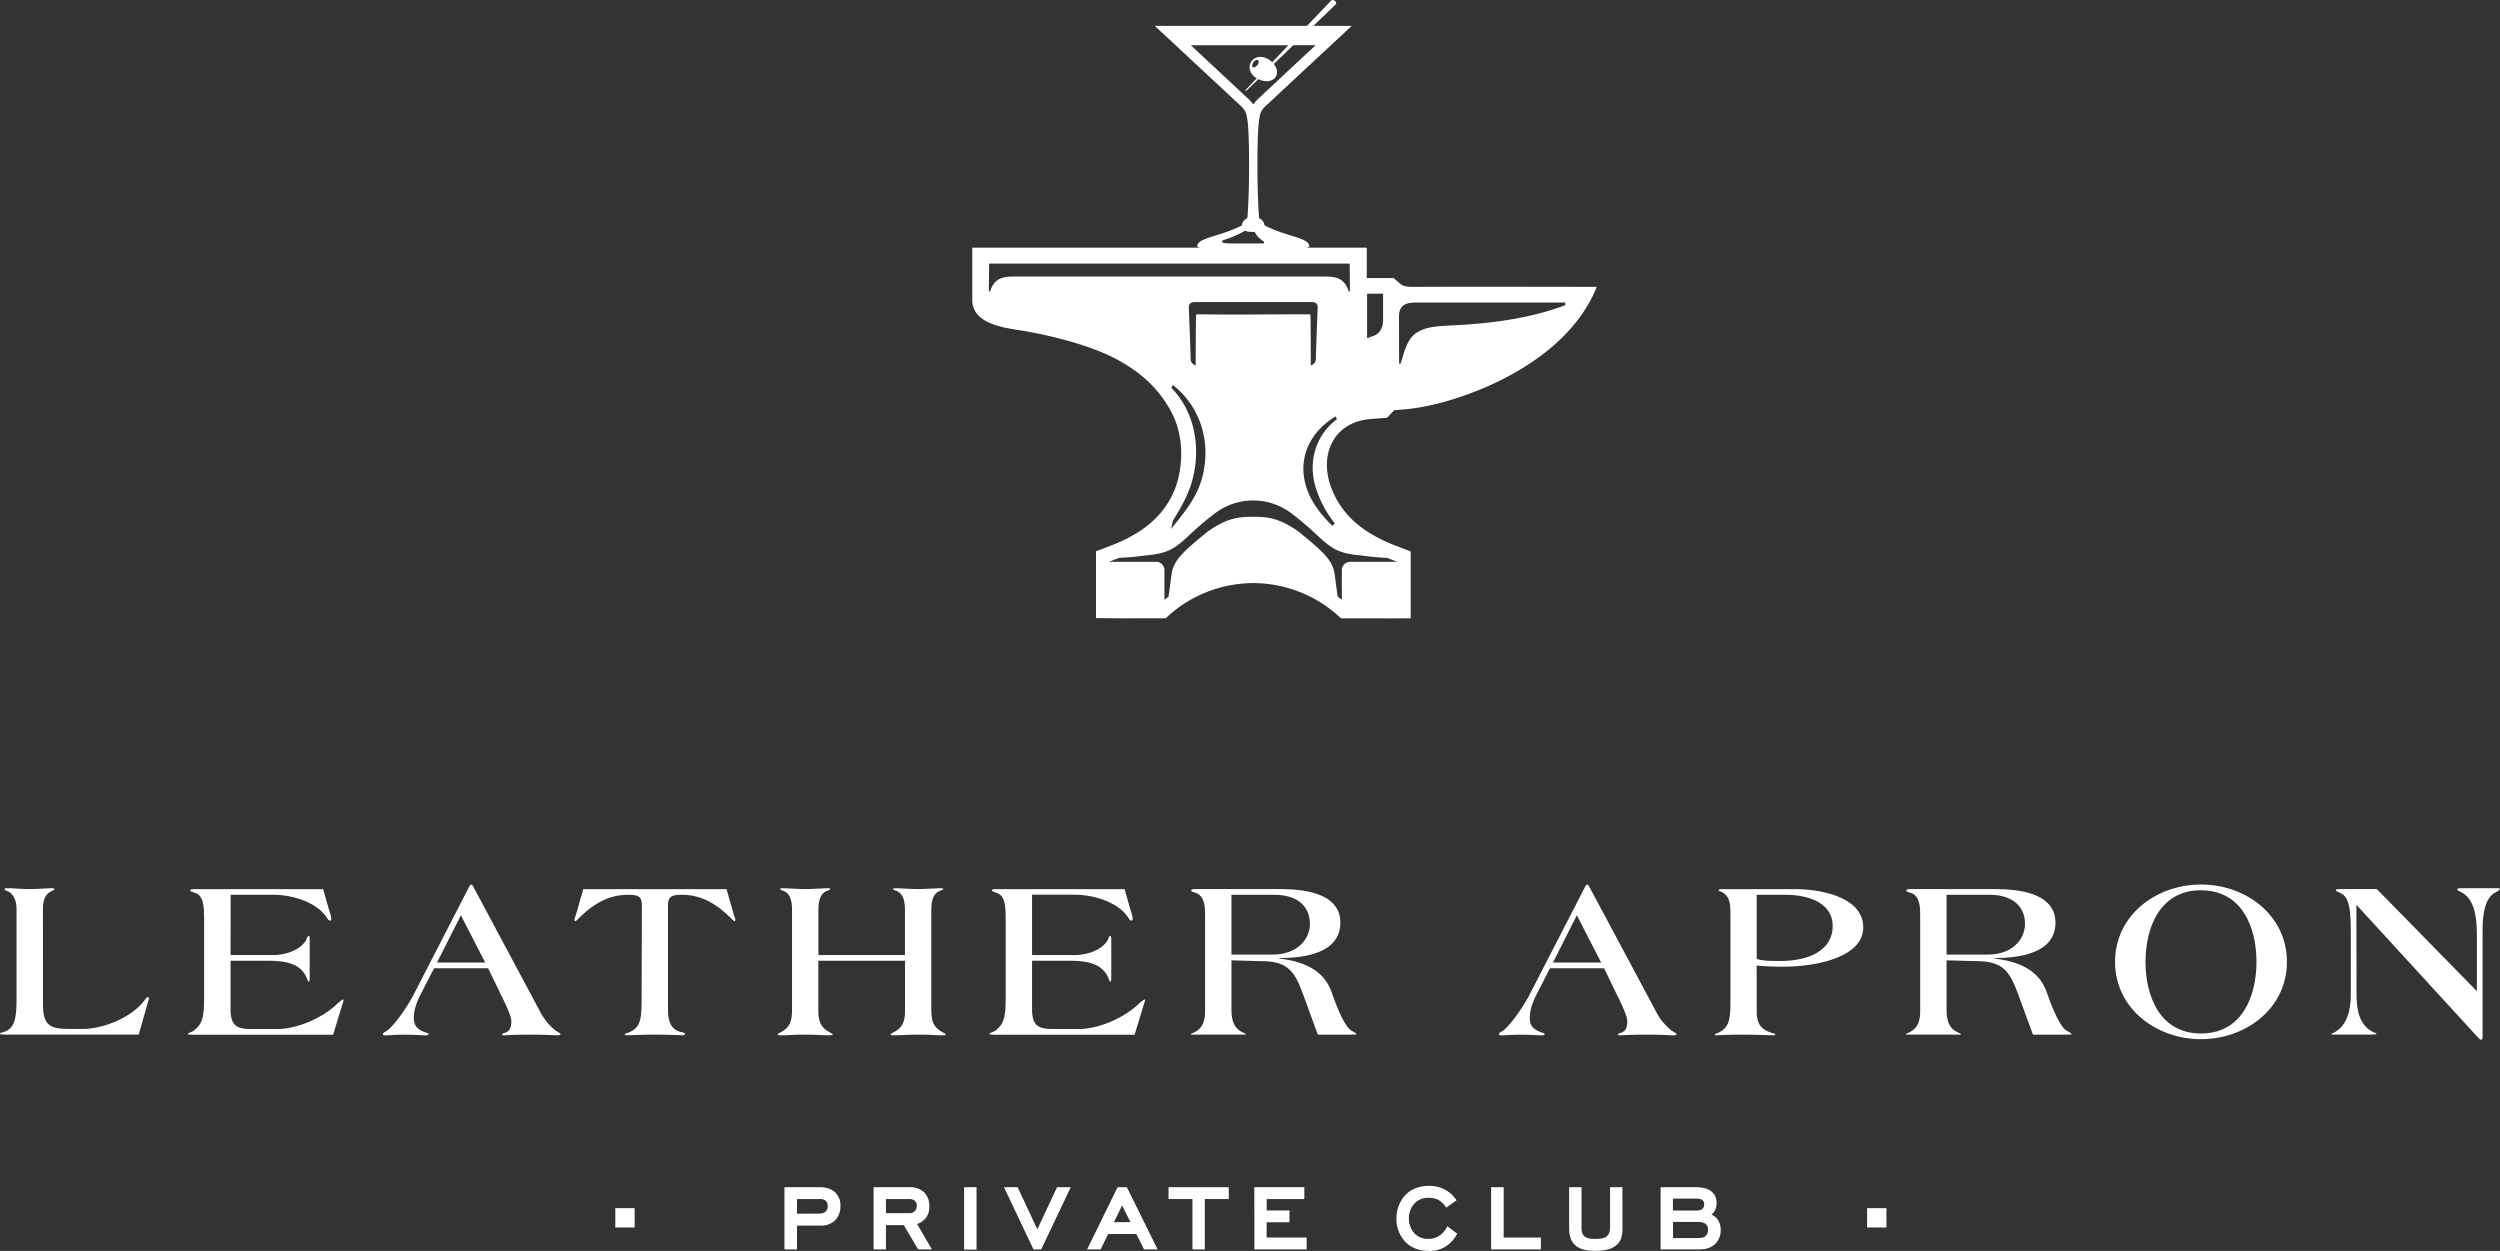 <svg xmlns="http://www.w3.org/2000/svg" viewBox="0 0 1196.22 598.55"><rect x="0" y="0" width="1196.22" height="598.55" fill="#333333" stroke="none"/><defs><style>.cls-1{fill:#fff;}</style></defs><g id="Layer_2" data-name="Layer 2"><g id="Layer_2-2" data-name="Layer 2"><path class="cls-1" d="M392.3,568.06c3.93,0,6.23,1.4,7.41,2.58a8.59,8.59,0,0,1,2.42,6.46,9.44,9.44,0,0,1-2.48,6.74,9.16,9.16,0,0,1-6.85,2.58H381.35v11.4h-6V568.06Zm-.51,12.64a5.24,5.24,0,0,0,3.15-.85,3.69,3.69,0,0,0,1.12-2.8,3.32,3.32,0,0,0-1-2.53,4.37,4.37,0,0,0-3-.79H381.35v7Z"/><path class="cls-1" d="M432.45,586.2h-8.54v11.62H418V568.06h17.07a9.92,9.92,0,0,1,7.19,2.53,9.28,9.28,0,0,1,2.41,6.74,8.49,8.49,0,0,1-1.68,5.44,9.43,9.43,0,0,1-4.16,2.92l7.08,12.13H439.3Zm5.22-6.63a3.75,3.75,0,0,0,1-2.64,3.14,3.14,0,0,0-1.24-2.64,5.75,5.75,0,0,0-3.14-.56H423.91v6.74h10.78A3.93,3.93,0,0,0,437.67,579.57Z"/><path class="cls-1" d="M461.31,568.06h5.95v29.87h-5.95Z"/><path class="cls-1" d="M494.5,597.82l-14.1-29.76h6.52l9.43,20.16,9.43-20.16h6.57L498.2,597.82Z"/><path class="cls-1" d="M543.74,590.47H530.21l-3.54,7.35h-6.51l14.6-29.76h4.44l14.71,29.76h-6.52ZM533,584.79h7.92l-4-8Z"/><path class="cls-1" d="M576.48,597.82h-5.9V573.73H559.13v-5.67h28.81v5.67H576.48Z"/><path class="cls-1" d="M600.18,568.06H624.1v5.67h-18v5.45H617v5.67H606.07v7.3h19.15v5.67h-25Z"/><path class="cls-1" d="M697.27,590.3a16.56,16.56,0,0,1-5.34,6,14,14,0,0,1-8.2,2.24c-4.1,0-8.08-1.07-11.28-4.32a15.84,15.84,0,0,1-4.27-11.06,16.41,16.41,0,0,1,4.32-11.4c1.91-2,5.5-4.33,11.29-4.33a15.79,15.79,0,0,1,8,2,16.33,16.33,0,0,1,5.16,4.89l-5,3.54a10.21,10.21,0,0,0-3.37-3.54,9.83,9.83,0,0,0-4.89-1.18,8.91,8.91,0,0,0-6.74,2.58,10.21,10.21,0,0,0-2.8,7.36,10.33,10.33,0,0,0,2.86,7.3,8.8,8.8,0,0,0,6.46,2.41,9.07,9.07,0,0,0,5.61-1.79,10.71,10.71,0,0,0,3.43-4.27Z"/><path class="cls-1" d="M713.49,568.06h6v24.09h17.8v5.67H713.49Z"/><path class="cls-1" d="M776.33,587.88c0,2.92-.34,5.79-3,8s-6.51,2.64-9.94,2.64c-3.08,0-7.35-.28-10-3-2.19-2.25-2.58-5.23-2.58-7.7V568.06h5.95v19.21c0,1.57.05,3.25,1.51,4.43,1.24,1,3.2,1.12,5,1.12,2.25,0,4.21-.22,5.45-1.17,1.68-1.35,1.68-3.43,1.68-4.95V568.06h5.9Z"/><path class="cls-1" d="M819.45,570.59a6.77,6.77,0,0,1,1.91,4.94c0,3.54-1.68,5.05-2.47,5.61a6.88,6.88,0,0,1,3.32,2.92,8.65,8.65,0,0,1,1.12,4.5,8.87,8.87,0,0,1-2.53,6.51c-2.41,2.47-5.39,2.75-8,2.75H794.58V568.06h16.34C813.61,568.06,817.21,568.34,819.45,570.59Zm-5.16,8.08a2.76,2.76,0,0,0,1.12-2.47,2.33,2.33,0,0,0-1.12-2.19,6.63,6.63,0,0,0-2.81-.5h-11v5.73h11A5.74,5.74,0,0,0,814.29,578.67ZM816,591.53a4.23,4.23,0,0,0,1.29-3.14,3.43,3.43,0,0,0-1.06-2.7,6,6,0,0,0-3.6-1H800.53v7.7h11.62C813.45,592.38,815,592.32,816,591.53Z"/><path class="cls-1" d="M20.56,480.58c0,10.88,4.14,11.75,13.38,11.75h5.77c9.14,0,22-4.89,28.61-12.62,1.2-1.41,1.74-2.61,2.29-2.61.32,0,.65.22.65.76a12.62,12.62,0,0,1-.43,1.53l-4.46,15.66h-64c-1.85,0-2.39-.21-2.39-.54s.76-.33,2.61-1c4.24-1.85,5.33-5.87,5.33-15.56V435c0-4.46-1.74-7.73-4.68-8.71-.76-.32-1.08-.54-1.08-.87s.65-.43,1.63-.43c1.74,0,7,.43,10.44.43S23,425,24.7,425c1,0,1.3.11,1.3.54s-.54.44-1,.66c-3.26,1.41-4.46,4.35-4.46,8.81Z"/><path class="cls-1" d="M110.32,457h20.13c7.94,0,14.9-3.69,16.43-8.15.21-.66.54-1,.87-1s.43.54.43,1.63v17.95c0,1.85-.11,2.28-.43,2.28s-.55-.76-.87-1.52c-3.16-8.05-12.08-8.49-19.7-8.49H110.32v23c0,7.94,2.72,9.68,10.12,9.68h12.29c9.14,0,21.33-5.11,28.4-11.86a15.33,15.33,0,0,1,2.93-2.28.29.29,0,0,1,.33.33,5.12,5.12,0,0,1-.22.87l-4.78,15.66H93.13c-2.5,0-3.26-.11-3.26-.43s2.28-1,3-1.63c4-3.16,4.79-6.21,4.79-16.11v-37c0-7.07-.44-11.75-4.79-12.83-.76-.33-1.85-.66-1.85-1s.44-.66,2.07-.66H154.6l2.94,10.23a15.86,15.86,0,0,1,1,4c0,.43-.22.87-.55.87a1.85,1.85,0,0,1-1.3-1c-4.57-7.51-16.11-11.43-26.33-11.43h-20Z"/><path class="cls-1" d="M207.69,463.29l-5.87,11.42c-2,3.81-3.81,7.94-3.81,12.4,0,4.68,2.94,5.88,5.87,7,.87.22,1.2.44,1.2.77s-.54.54-1.3.54-4.68-.33-10.67-.33c-4.35,0-7.18.33-8.48.33-1.09,0-1.42-.22-1.42-.54,0-.77,1.31-1.2,2.07-1.75,4.35-3.48,10.23-12.51,12.62-17.18l26.66-51.79c.32-.55.54-.87.76-.87h.21c.33,0,.66.43.88.87l32,59.84a27.72,27.72,0,0,0,7.29,9c1.2.87,2.5,1.3,2.5,1.85,0,.32-.54.54-1.52.54-.76,0-5.88-.33-12.19-.33-8.92,0-12.51.33-13.16.33s-1.09-.11-1.09-.33c0-.43.55-.65,1.42-.87,2.5-.87,3-2.93,3-5.65,0-2-2.28-7.29-4.89-12.41l-6.2-12.83Zm12.84-25.35-11.42,22.63h23.06Z"/><path class="cls-1" d="M307.13,433.15c0-4.24-1.85-5-6.74-5-10.77,0-18.06,6.1-23,10.77a12,12,0,0,1-2,1.85.61.61,0,0,1-.54-.65,19.09,19.09,0,0,1,.76-2.5l3.48-12.19h68.54l3.49,12.19a19.09,19.09,0,0,1,.76,2.5.61.61,0,0,1-.55.65,12.89,12.89,0,0,1-2-1.85c-4.89-4.67-12.18-10.77-22.95-10.77-4.9,0-6.75.77-6.75,5V483.3c0,5.33,1.42,9.58,6.53,10.56,1,.11,1.63.54,1.63.87a1,1,0,0,1-.87.65c-.76,0-7.39-.33-13.6-.33s-12.62.33-13.38.33-1-.22-1-.54,1-.44,2.07-.87c5-2.18,6-5.34,6-15.45Z"/><path class="cls-1" d="M433,457V435c0-4.46-1.2-8.05-4.68-8.92-.54-.22-1.09-.55-1.09-.66,0-.32.66-.43,1.64-.43,1.74,0,7,.43,10.44.43s8.7-.43,10.44-.43c1,0,1.64.11,1.64.43,0,.11-.55.44-1.09.66-3.48.87-4.68,4.46-4.68,8.92v48.3c0,5.33,1,8.49,5.87,10.88.66.33,1,.55,1,.87s-.65.33-1.74.33c-3.91,0-5.22-.33-11.42-.33s-7.51.33-11.42.33c-1.09,0-1.74,0-1.74-.33s.32-.54,1-.87c4.9-2.39,5.88-5.55,5.88-10.88V459.69H391.56V483.3c0,5.33,1,8.49,5.87,10.88.66.33,1,.55,1,.87s-.65.33-1.74.33c-3.91,0-5.22-.33-11.42-.33s-7.51.33-11.42.33c-1.09,0-1.75,0-1.75-.33s.33-.54,1-.87c4.9-2.39,5.88-5.55,5.88-10.88V435c0-4.46-1.2-8.05-4.68-8.92-.54-.22-1.09-.55-1.09-.66,0-.32.66-.43,1.63-.43,1.74,0,7,.43,10.45.43s8.7-.43,10.44-.43c1,0,1.63.11,1.63.43,0,.11-.54.44-1.08.66-3.48.87-4.68,4.46-4.68,8.92v22Z"/><path class="cls-1" d="M493.83,457H514c7.94,0,14.9-3.69,16.42-8.15.22-.66.55-1,.87-1s.44.54.44,1.63v17.95c0,1.85-.11,2.28-.44,2.28s-.54-.76-.87-1.52c-3.15-8.05-12.07-8.49-19.69-8.49H493.83v23c0,7.94,2.72,9.68,10.12,9.68h12.29c9.14,0,21.32-5.11,28.4-11.86a15,15,0,0,1,2.93-2.28.29.29,0,0,1,.33.33,5.12,5.12,0,0,1-.22.87l-4.79,15.66H476.64c-2.5,0-3.27-.11-3.27-.43s2.29-1,3.05-1.63c4-3.16,4.79-6.21,4.79-16.11v-37c0-7.07-.44-11.75-4.79-12.83-.76-.33-1.85-.66-1.85-1s.44-.66,2.07-.66h61.47L541,435.65a15.45,15.45,0,0,1,1,4c0,.43-.21.87-.54.87a1.87,1.87,0,0,1-1.31-1c-4.57-7.51-16.1-11.43-26.32-11.43h-20Z"/><path class="cls-1" d="M589.24,483.3c0,5.33,1.42,8.92,5.33,10.67,1.09.54,1.53.65,1.53.87s-.22.21-1.2.21H570.64c-.55,0-.87,0-.87-.21s.76-.44,1.74-.87c4.13-2.18,5.11-5.34,5.11-10.67V437.61c0-3.26-.11-8.81-4.35-10.34-1.2-.43-2.28-.54-2.28-1.19,0-.44.43-.66,2.06-.66h40.69c20.24,0,28.61,6.31,28.61,16,0,15-17.84,17-29.26,17v.22c11,1.3,21.43,5.11,25.24,16.53,2.5,7.4,6.53,17.08,9.9,18.28,1,.65,1.85,1,1.85,1.42,0,.1-.54.21-4.14.21H630.58l-5.22-14.25c-4.79-13.05-6.63-20.56-20.23-20.89l-15.89-.43Zm0-26.54h19.69c11.86,0,17.85-7.4,17.85-14.69,0-8.05-5.55-13.93-17.08-13.93H589.24Z"/><path class="cls-1" d="M741.66,463.29l-5.87,11.42c-2,3.81-3.81,7.94-3.81,12.4,0,4.68,2.94,5.88,5.88,7,.87.22,1.19.44,1.19.77s-.54.54-1.3.54-4.68-.33-10.66-.33c-4.36,0-7.18.33-8.49.33-1.09,0-1.41-.22-1.41-.54,0-.77,1.3-1.2,2.06-1.75,4.35-3.48,10.23-12.51,12.62-17.18l26.66-51.79c.32-.55.54-.87.76-.87h.22c.32,0,.65.43.87.87l32,59.84a27.72,27.72,0,0,0,7.29,9c1.2.87,2.5,1.3,2.5,1.85,0,.32-.54.54-1.52.54-.76,0-5.87-.33-12.18-.33-8.92,0-12.51.33-13.17.33s-1.09-.11-1.09-.33c0-.43.55-.65,1.42-.87,2.5-.87,3-2.93,3-5.65,0-2-2.28-7.29-4.89-12.41l-6.2-12.83Zm12.84-25.35-11.42,22.63h23.06Z"/><path class="cls-1" d="M840.56,483.3c0,5.33,1,8.49,6.09,10.56,1.2.43,2.83.76,2.83,1s-.32.54-.87.54c-.87,0-8.16-.33-14.36-.33-10.44,0-12.4.33-13,.33-.44,0-.77-.22-.77-.44s1-.43,1.64-.76c4.89-2.39,5.87-5.55,5.87-14.47v-42.1c0-4.79-.11-8.81-4.24-10.88-1-.44-1.42-.44-1.42-.76s.55-.55,1.09-.55h35.69c11.31,0,32.42,3.49,32.42,18.28s-23.72,18.82-38,18.82a128.07,128.07,0,0,1-13-.54Zm0-24.48c3.16,1,6.75,1,11,1,16.32,0,25.35-6.52,25.35-16.75,0-11.42-12.29-14.91-22.41-14.91H840.56Z"/><path class="cls-1" d="M931.41,483.3c0,5.33,1.41,8.92,5.33,10.67,1.09.54,1.52.65,1.52.87s-.22.21-1.19.21H912.8c-.54,0-.87,0-.87-.21s.77-.44,1.74-.87c4.14-2.18,5.12-5.34,5.12-10.67V437.61c0-3.26-.11-8.81-4.35-10.34-1.2-.43-2.29-.54-2.29-1.19,0-.44.44-.66,2.07-.66h40.69c20.23,0,28.61,6.31,28.61,16,0,15-17.84,17-29.27,17v.22c11,1.3,21.44,5.11,25.25,16.53,2.5,7.4,6.52,17.08,9.9,18.28,1,.65,1.85,1,1.85,1.42,0,.1-.55.21-4.14.21H972.75l-5.22-14.25c-4.79-13.05-6.64-20.56-20.24-20.89l-15.88-.43Zm0-26.54H951.1c11.86,0,17.84-7.4,17.84-14.69,0-8.05-5.55-13.93-17.08-13.93H931.41Z"/><path class="cls-1" d="M1053.15,497.23c-21.32,0-41.12-14.58-41.12-37s19.8-37,41.12-37,41.12,14.58,41.12,37S1074.47,497.23,1053.15,497.23Zm0-71.26c-19.8,0-26.55,18.06-26.55,34.27s6.75,34.27,26.55,34.27,26.55-18.06,26.55-34.27S1073,426,1053.15,426Z"/><path class="cls-1" d="M1127.57,475.69c0,7.5,1.2,15,8.27,18.28.65.32,1.3.43,1.3.65s-.54.43-2.39.43h-18.28c-.65,0-1-.11-1-.21s.33-.44.76-.44c7.18-3.48,8.6-11.53,8.6-18.71V445.23c0-14-2.07-16.65-5.22-18.06-1.2-.55-2-.88-2-1.2s.43-.55,1.63-.55h18.06l47.87,48.85v-26c0-10-1.09-18.71-8.49-21.87-.65-.21-.87-.54-.87-.87s.55-.54,1.42-.54h17.84c.54,0,1.09.11,1.09.43s-.76.87-1.85,1.42c-5.33,2.61-6.42,10.44-6.42,18v51c0,.77-.22,1.64-.54,1.64h-.22c-.65,0-1.42-1.09-2.29-2l-57.33-62.56Z"/><rect class="cls-1" x="294.42" y="578.09" width="9.25" height="9.25"/><rect class="cls-1" x="893.39" y="578.09" width="9.25" height="9.25"/><path class="cls-1" d="M605.06,107.83a4.22,4.22,0,0,0-2.59-3.4c-.37-4.89-.81-13.22-.81-25.21,0-20.27.91-23.15,1.61-25.42a9.49,9.49,0,0,1,2.36-3.11l41.15-38.3H628.44L639.21,2c.15-.15.36-.82-.45-1.51A1.57,1.57,0,0,0,637.11.1L625.35,12.39h-72.8l41.16,38.3a9.49,9.49,0,0,1,2.36,3.11c.69,2.27,1.6,5.15,1.6,25.42,0,12-.44,20.3-.8,25.18a4.26,4.26,0,0,0-2.64,3.46c-10.35,5.36-21.35,5.87-21.35,9.9,0,1.86,11.87,1.57,26.79,1.55s26.79.31,26.79-1.55c0-4-11-4.54-21.4-9.93m-8-60.77L569.8,21.66h46.68l-7.75,8.09a8.69,8.69,0,0,0-1.81-1.39c-3.47-2-6.85-1.22-8.33,1.35s-.52,5.76,2.73,7.78l-5.51,5.76.38.34,5.9-5.71c3.34,1.66,7,1.19,8.42-1.25,1-1.76.55-4.05-1-6l9.31-9h10.67L602.18,47.12A18.05,18.05,0,0,0,599.67,50a18.36,18.36,0,0,0-2.58-2.95m2.17-16.28a3,3,0,0,1,.56-1.11h0v0a2.87,2.87,0,0,1,1-.83l.06,0a1,1,0,0,1,1.1,0,.8.8,0,0,1,.3.56,2.67,2.67,0,0,1-.67,1.78h0a3.19,3.19,0,0,1-1.08.9,1.39,1.39,0,0,1-.61.16.79.79,0,0,1-.5-.16.83.83,0,0,1-.29-.56,2,2,0,0,1,.1-.65h0m5.07,85.63H589.66c-8,0-4-1.7-4-1.7a50.16,50.16,0,0,0,10.06-4.36,10.35,10.35,0,0,0,3.91.55c.27,0,.5,0,.76,0,1.07,2.44,3.06,3.61,4.26,4.6a.53.53,0,0,1-.34.94"/><path class="cls-1" d="M655.12,200.56c2.67-.22,8.55-.67,8.55-.67l3.46-3.62s5.35-.38,7.88-.7c23.6-2.84,74-20.58,89-58.3,0,0-65.84-.14-87.51,0-2.14,0-4.87-.09-6.31-1.33l-3.36-2.89c-3,0-12.85,0-12.85,0s0-3.74,0-5.28c0-3.78,0-9.26,0-9.26H465.22v25c0,12.29,17.33,13.53,25.15,14.91,17.38,3.08,34.83,8.11,46.28,14.79,10.77,6.28,19.18,14.08,25,26.31,4.1,9.24,4.79,21.19,1.31,32.29-3.44,10.48-10.53,18.25-19.82,23.72-6.06,3.56-10.09,5-16.93,7.59l-1.79.62v32c14,.22,20.21.05,33.36.09A61.17,61.17,0,0,1,599.7,279h0a61.18,61.18,0,0,1,41.95,16.85c10.88,0,21.94.08,33.35,0V264l-.15-.2c-7.86-3-12-4.37-18.56-8.21-9.29-5.47-16.38-13.24-19.82-23.72-5-15.24,2.22-29.69,18.64-31.29m14.28-49.39c.18-5.14,3.08-6.42,8.39-6.44H749V146c-24.28,9.25-50.76,9.32-60,10.06-6.42.52-12.49,2-15.4,8.16-1.64,3.25-2.14,5.82-3.46,9.81-.23,0-.46,0-.69,0Zm-15.26-10.66h7.66V153.3c0,1.69-.49,5.69-4.11,7.23l-3.55,1.34Zm-166.71-8.2c-5.56,0-10.65-.44-13.29,6-.07.16-.32,1.12-.5,1.12h-.46c0-4.65.1-9,.1-13.33H645.82c0,4.36.1,8.68.1,13.33h-.46c-.18,0-.44-1-.5-1.12-2.64-6.46-7.73-6-13.29-6ZM627,150.73h0c0-.23-.34-.33-.5-.33-4.37,0-12.39,0-26.84.09s-22.46-.09-26.83-.09c-.19,0-.48.1-.5.33-.18,1.61-.2,23.16-.2,23.38v.77l-.68-.34a3,3,0,0,1-1.71-2.33c-.2-6.92-.9-25.18-.91-25.36,0-1.46,1.06-2.32,2.83-2.32h56c1.77,0,2.83.86,2.83,2.3v.28c-.22,5.6-.73,19.26-.91,25.11a3,3,0,0,1-1.69,2.31l-.7.35v-.77c0-.22,0-21.77-.19-23.38m-65.78,98.43.32-.52c3.55-5.88,7.23-12,9.15-19.53,4.11-16.17.32-32.71-9.89-43.16l-.27-.28.59-1.51.63.51c12.6,10.18,17.82,26.79,13.61,43.35-2.24,8.83-7.2,15.42-13.44,23.12l-1.58,2Zm90.52,16.69h0l.73.09c2.4.31,6,.77,11.1,1l.15,0,4.82,1.87H646a4,4,0,0,0-3.94,3.95V287l-2-1.49,0-.23c-.32-2-.75-5.25-1.09-7.84l-.35-2.63c-.9-6.81-5.66-10.94-17.3-20.46-9.3-6.57-14.87-7.08-21.72-7.08s-12.43.51-21.76,7.1c-11.61,9.5-16.36,13.63-17.26,20.44l-.36,2.63c-.34,2.59-.77,5.8-1.09,7.84l0,.23-.08.06L557.16,287V272.75a4,4,0,0,0-3.95-3.95H530.65l5-1.9c5.16-.19,8.71-.65,11.06-.95l.75-.1c11.68-1,14.45-3.12,22.24-10.37A136,136,0,0,1,580.85,246a30.24,30.24,0,0,1,37.55,0,139.62,139.62,0,0,1,11.16,9.45c7.79,7.25,10.56,9.38,22.22,10.37m-12.43-65c-10.06,7.89-13.72,20.63-9.54,33.25A51.92,51.92,0,0,0,638.36,250l.31.41-1.12,1.22-.44-.44c-6.14-6.06-9.93-11.7-11.94-17.77-4.34-13.09.77-26,13.35-33.83l.55-.34.67,1.31Z"/></g></g></svg>